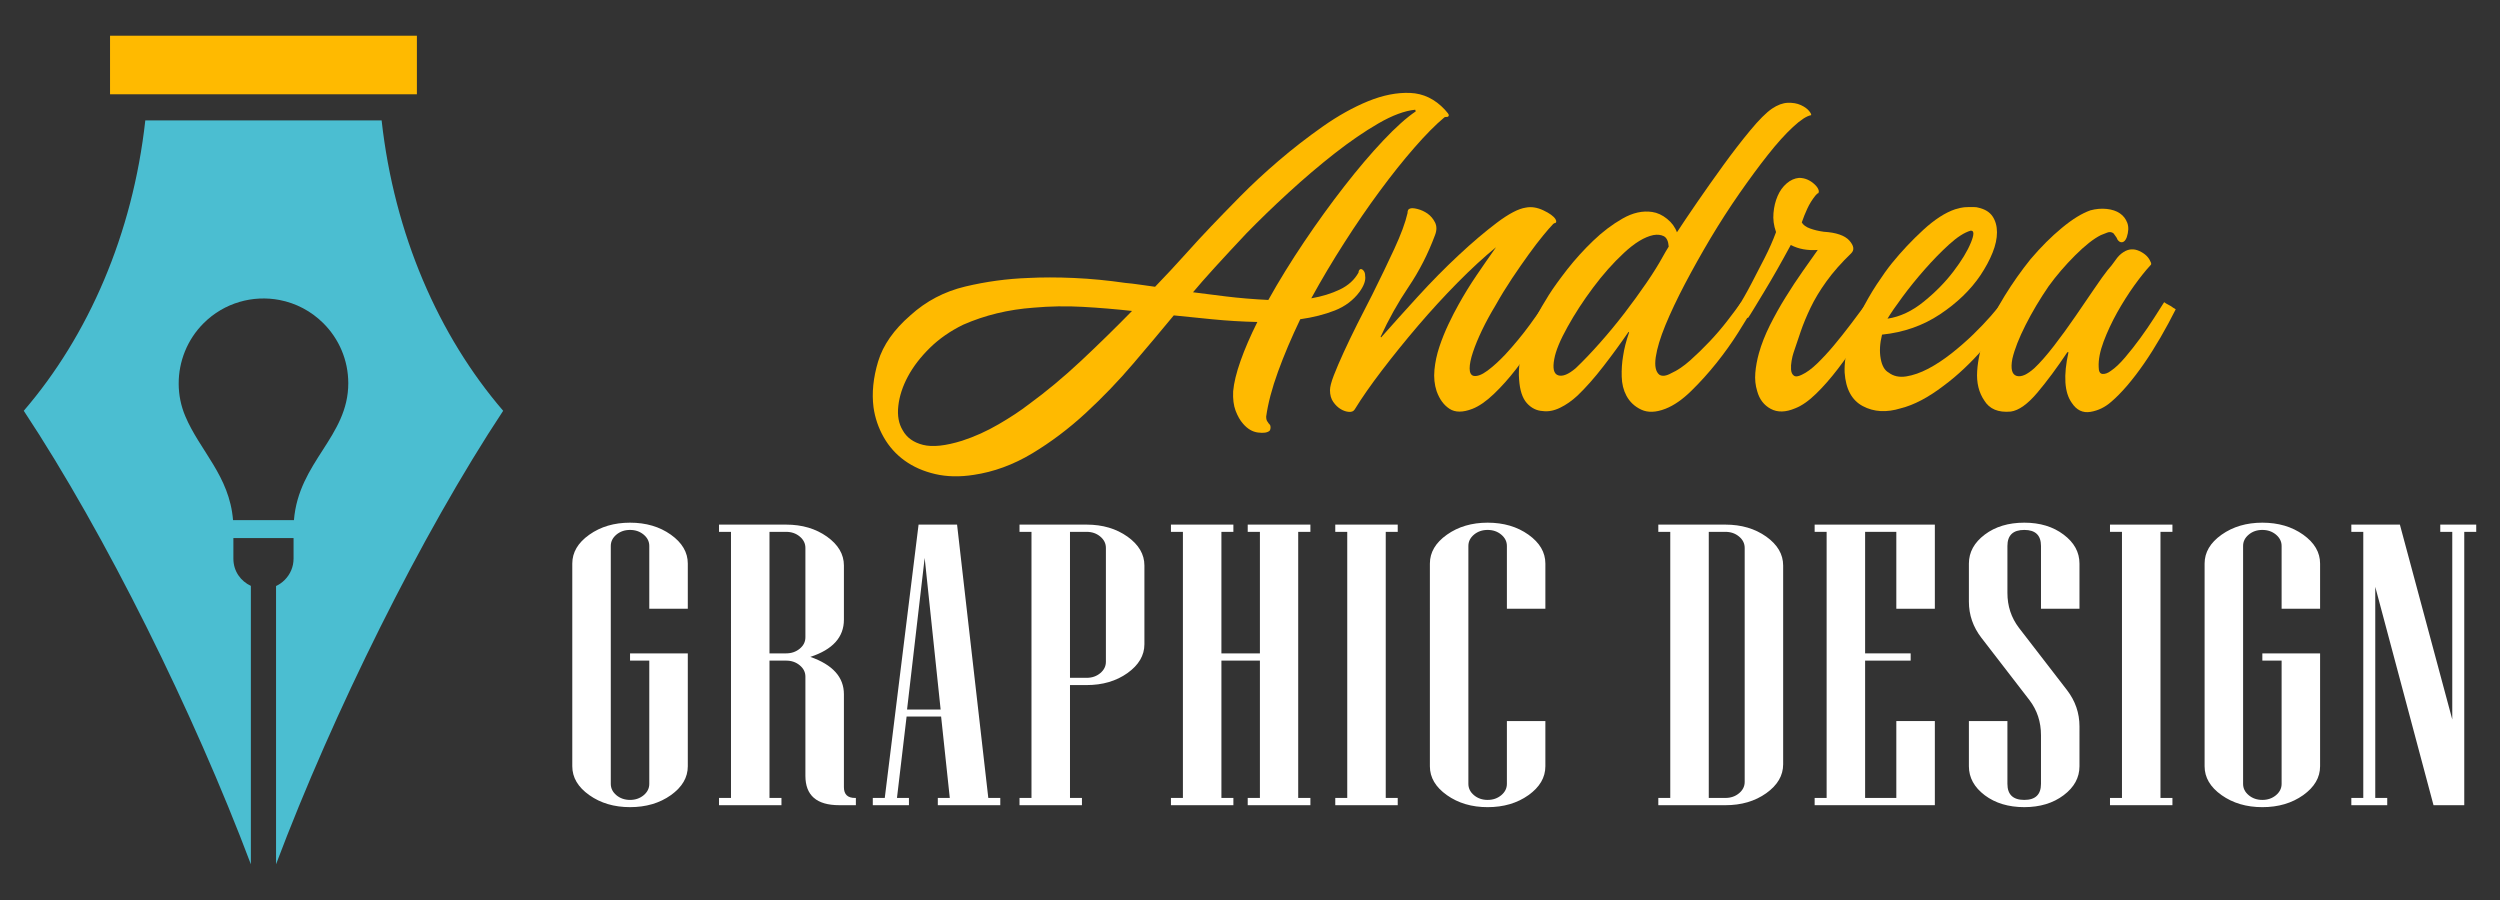 <?xml version="1.0" encoding="utf-8"?>
<!-- Generator: Adobe Illustrator 16.0.0, SVG Export Plug-In . SVG Version: 6.00 Build 0)  -->
<!DOCTYPE svg PUBLIC "-//W3C//DTD SVG 1.1//EN" "http://www.w3.org/Graphics/SVG/1.1/DTD/svg11.dtd">
<svg version="1.1" id="Calque_1" xmlns="http://www.w3.org/2000/svg" xmlns:xlink="http://www.w3.org/1999/xlink" x="0px" y="0px"
	 width="175px" height="63px" viewBox="0 0 175 63" enable-background="new 0 0 175 63" xml:space="preserve">
<rect x="0" y="0" width="175" height="63" fill="#333333" stroke="none"/>
<g>
	<g>
		<g>
			<g>
				<path fill="#FFBA00" d="M101.335,8.18c-0.129,0-0.205,0.014-0.231,0.038c-0.616,0.514-1.315,1.22-2.097,2.118
					c-0.784,0.897-1.593,1.912-2.426,3.041c-0.834,1.129-1.662,2.335-2.482,3.618c-0.822,1.282-1.592,2.579-2.311,3.888
					c0.744-0.129,1.411-0.334,2.002-0.616c0.59-0.283,1.026-0.68,1.309-1.193c0-0.103,0.039-0.179,0.115-0.23
					c0.077-0.026,0.154,0.006,0.231,0.097c0.077,0.089,0.115,0.21,0.115,0.363c0.052,0.31-0.076,0.681-0.385,1.117
					c-0.437,0.591-1.014,1.026-1.731,1.31c-0.72,0.283-1.528,0.488-2.426,0.615c-0.616,1.284-1.136,2.509-1.559,3.676
					c-0.424,1.169-0.7,2.214-0.827,3.138c0,0.18,0.037,0.308,0.115,0.385c0.025,0.051,0.063,0.103,0.114,0.153
					c0.052,0.052,0.077,0.116,0.077,0.194c0,0.129-0.025,0.218-0.077,0.269c-0.153,0.127-0.423,0.167-0.808,0.115
					c-0.385-0.051-0.731-0.255-1.04-0.616c-0.205-0.23-0.378-0.534-0.52-0.905c-0.141-0.37-0.198-0.827-0.173-1.365
					c0.052-0.59,0.225-1.303,0.52-2.136c0.295-0.834,0.687-1.74,1.174-2.715c-1.077-0.025-2.136-0.089-3.175-0.192
					c-1.039-0.103-1.932-0.191-2.675-0.27c-0.848,1.027-1.79,2.149-2.83,3.368c-1.039,1.22-2.15,2.375-3.33,3.465
					s-2.431,2.033-3.752,2.829c-1.322,0.794-2.689,1.294-4.101,1.503c-0.975,0.151-1.873,0.132-2.694-0.06s-1.533-0.507-2.136-0.943
					s-1.092-0.981-1.463-1.635c-0.371-0.655-0.609-1.354-0.713-2.098c-0.127-1.002-0.019-2.072,0.327-3.216
					c0.347-1.142,1.098-2.212,2.252-3.214c1.104-1.002,2.387-1.673,3.85-2.021c1.463-0.347,2.926-0.545,4.389-0.597
					c0.975-0.051,2.046-0.051,3.214,0c1.168,0.052,2.367,0.167,3.599,0.346c0.309,0.027,0.636,0.064,0.982,0.116
					c0.346,0.052,0.712,0.103,1.097,0.154c0.744-0.771,1.443-1.521,2.098-2.252s1.264-1.392,1.829-1.982
					c0.513-0.539,1.179-1.226,2.001-2.06c0.821-0.834,1.726-1.675,2.714-2.521s2.021-1.648,3.099-2.406
					c1.078-0.756,2.137-1.346,3.176-1.771c1.039-0.423,2.021-0.616,2.944-0.577c0.925,0.039,1.733,0.431,2.426,1.175
					c0.051,0.052,0.121,0.135,0.211,0.249C101.443,8.046,101.438,8.129,101.335,8.18z M67.345,30.852
					c0.873-0.283,1.727-0.668,2.561-1.155c0.834-0.485,1.532-0.948,2.098-1.385c1.232-0.899,2.457-1.918,3.677-3.06
					c1.218-1.141,2.405-2.304,3.561-3.485c-1.155-0.128-2.305-0.224-3.445-0.287c-1.143-0.065-2.291-0.045-3.445,0.057
					c-1.771,0.129-3.413,0.527-4.928,1.193c-0.897,0.438-1.674,0.976-2.328,1.617s-1.168,1.308-1.54,2.002
					c-0.372,0.692-0.597,1.379-0.673,2.06c-0.078,0.68,0.025,1.25,0.308,1.713c0.282,0.512,0.757,0.853,1.424,1.019
					C65.28,31.308,66.19,31.212,67.345,30.852z M99.103,7.796L99.063,7.68c-0.744,0.076-1.604,0.396-2.579,0.961
					c-0.976,0.565-1.995,1.265-3.06,2.099c-1.066,0.835-2.137,1.746-3.215,2.734c-1.077,0.986-2.065,1.943-2.964,2.866
					c-0.821,0.872-1.559,1.669-2.213,2.386c-0.654,0.72-1.161,1.297-1.521,1.733c0.59,0.076,1.353,0.172,2.29,0.289
					c0.937,0.115,1.932,0.198,2.983,0.249c0.744-1.334,1.578-2.687,2.502-4.061c0.924-1.372,1.86-2.669,2.811-3.888
					c0.948-1.219,1.86-2.291,2.732-3.215S98.46,8.23,99.103,7.796z"/>
				<path fill="#FFBA00" d="M108.879,15.609c-0.075,0-0.154,0.051-0.23,0.153c-0.129,0.129-0.341,0.372-0.636,0.732
					c-0.295,0.358-0.63,0.794-1.001,1.309c-0.371,0.513-0.763,1.078-1.174,1.692c-0.41,0.616-0.796,1.245-1.155,1.887
					c-0.358,0.591-0.673,1.169-0.942,1.731c-0.27,0.565-0.481,1.078-0.635,1.54c-0.154,0.462-0.231,0.842-0.231,1.136
					c0,0.295,0.09,0.47,0.27,0.521c0.256,0.051,0.584-0.071,0.981-0.366c0.396-0.295,0.815-0.675,1.251-1.137
					c0.615-0.667,1.187-1.359,1.714-2.078c0.525-0.717,0.89-1.243,1.094-1.577l0.771,0.5c-0.386,0.642-0.821,1.328-1.308,2.06
					c-0.489,0.731-0.988,1.431-1.501,2.099c-0.515,0.666-1.041,1.257-1.579,1.77c-0.538,0.514-1.04,0.858-1.5,1.038
					c-0.668,0.258-1.201,0.258-1.598,0c-0.398-0.255-0.7-0.666-0.904-1.23c-0.155-0.463-0.206-0.963-0.155-1.501
					c0.052-0.54,0.167-1.079,0.347-1.618c0.18-0.538,0.392-1.064,0.635-1.576c0.244-0.515,0.481-0.976,0.713-1.387
					c0.385-0.692,0.795-1.359,1.231-2.003c0.436-0.641,0.897-1.308,1.386-1.999c-0.847,0.691-1.745,1.52-2.694,2.48
					c-0.949,0.964-1.873,1.97-2.771,3.022c-0.898,1.054-1.738,2.092-2.521,3.118c-0.783,1.027-1.419,1.938-1.905,2.732
					c-0.078,0.129-0.213,0.188-0.405,0.174c-0.192-0.012-0.385-0.078-0.577-0.192c-0.192-0.115-0.366-0.282-0.52-0.5
					c-0.154-0.218-0.231-0.494-0.231-0.828c0-0.229,0.091-0.579,0.27-1.039c0.18-0.461,0.41-1.002,0.692-1.617
					c0.283-0.615,0.598-1.271,0.943-1.962c0.347-0.694,0.7-1.387,1.06-2.079c0.563-1.13,1.077-2.194,1.539-3.196
					c0.462-0.999,0.771-1.834,0.924-2.501c0-0.18,0.052-0.281,0.154-0.309c0.102-0.051,0.282-0.045,0.538,0.02
					c0.257,0.064,0.494,0.174,0.713,0.326c0.217,0.155,0.391,0.361,0.52,0.617c0.128,0.257,0.128,0.552,0,0.886
					c-0.487,1.309-1.104,2.515-1.848,3.618s-1.399,2.271-1.963,3.503l0.038,0.039c0.771-0.872,1.629-1.829,2.579-2.868
					c0.949-1.04,1.898-2.001,2.849-2.888c0.949-0.886,1.841-1.643,2.675-2.272c0.835-0.628,1.507-0.98,2.021-1.056
					c0.386-0.078,0.796-0.015,1.233,0.191c0.436,0.206,0.717,0.41,0.846,0.615C108.955,15.468,108.955,15.559,108.879,15.609z"/>
				<path fill="#FFBA00" d="M114.037,23.269l-0.04-0.037c-0.563,0.819-1.153,1.629-1.77,2.423c-0.615,0.797-1.22,1.479-1.808,2.042
					c-0.387,0.358-0.791,0.642-1.214,0.846c-0.422,0.206-0.828,0.283-1.213,0.231c-0.435-0.025-0.808-0.213-1.116-0.559
					s-0.486-0.891-0.538-1.636c-0.077-0.847,0.083-1.783,0.48-2.81c0.399-1.025,0.931-2.066,1.599-3.118
					c0.307-0.487,0.737-1.083,1.287-1.791c0.554-0.704,1.157-1.371,1.812-2c0.652-0.629,1.34-1.148,2.06-1.56
					c0.718-0.41,1.41-0.564,2.077-0.462c0.36,0.052,0.707,0.211,1.04,0.48c0.334,0.269,0.563,0.585,0.692,0.943
					c0.334-0.513,0.796-1.199,1.386-2.06c0.591-0.858,1.206-1.731,1.849-2.617c0.64-0.885,1.27-1.7,1.886-2.444
					c0.614-0.743,1.128-1.258,1.539-1.538c0.385-0.259,0.751-0.392,1.097-0.406c0.349-0.012,0.649,0.04,0.906,0.155
					c0.255,0.114,0.447,0.251,0.576,0.403c0.129,0.154,0.179,0.257,0.153,0.309c-0.306,0.051-0.729,0.327-1.271,0.828
					c-0.538,0.499-1.122,1.146-1.75,1.943c-0.63,0.796-1.296,1.7-2.003,2.714c-0.704,1.013-1.378,2.06-2.021,3.137
					c-0.641,1.078-1.237,2.145-1.79,3.194c-0.551,1.053-1.007,2.016-1.366,2.888c-0.357,0.872-0.583,1.616-0.674,2.232
					c-0.089,0.616-0.006,1.026,0.252,1.231c0.205,0.129,0.486,0.091,0.847-0.114c0.408-0.18,0.846-0.476,1.308-0.885
					c0.462-0.412,0.916-0.854,1.367-1.33c0.449-0.474,0.865-0.961,1.251-1.464c0.386-0.499,0.706-0.929,0.962-1.287l0.77,0.5
					c-0.231,0.411-0.564,0.962-1.002,1.655c-0.436,0.691-0.937,1.392-1.499,2.098c-0.566,0.705-1.154,1.36-1.772,1.962
					c-0.615,0.604-1.218,1.021-1.809,1.251c-0.666,0.258-1.23,0.277-1.691,0.059c-0.464-0.217-0.809-0.545-1.041-0.98
					c-0.205-0.386-0.313-0.828-0.326-1.328c-0.015-0.5,0.018-0.982,0.096-1.444C113.691,24.41,113.832,23.86,114.037,23.269z
					 M108.802,25.116c-0.129,0.668-0.04,1.053,0.269,1.155c0.31,0.103,0.72-0.063,1.233-0.5c0.539-0.515,1.102-1.103,1.692-1.772
					c0.592-0.666,1.161-1.358,1.716-2.077c0.549-0.718,1.063-1.425,1.538-2.118c0.476-0.692,0.865-1.322,1.174-1.886
					c0.051-0.101,0.109-0.204,0.174-0.308c0.063-0.103,0.133-0.218,0.212-0.347c-0.027-0.385-0.143-0.627-0.348-0.732
					c-0.205-0.101-0.448-0.127-0.729-0.075c-0.618,0.128-1.305,0.546-2.061,1.251c-0.759,0.705-1.475,1.514-2.155,2.426
					c-0.682,0.909-1.277,1.828-1.79,2.751C109.211,23.809,108.905,24.553,108.802,25.116z"/>
				<path fill="#FFBA00" d="M129.588,17.726c-0.692,0.668-1.271,1.322-1.732,1.963c-0.463,0.642-0.834,1.258-1.115,1.848
					c-0.283,0.59-0.515,1.149-0.694,1.675c-0.181,0.526-0.346,1.021-0.501,1.483c-0.05,0.152-0.097,0.339-0.134,0.558
					c-0.038,0.218-0.052,0.424-0.038,0.616c0.013,0.192,0.075,0.333,0.191,0.421c0.116,0.092,0.301,0.072,0.559-0.057
					c0.334-0.153,0.693-0.416,1.079-0.789c0.384-0.372,0.774-0.794,1.174-1.271c0.396-0.475,0.793-0.975,1.191-1.5
					c0.397-0.526,0.776-1.034,1.137-1.521l0.771,0.5c-0.412,0.642-0.861,1.335-1.348,2.078c-0.487,0.746-0.981,1.443-1.482,2.098
					s-1.007,1.233-1.521,1.733c-0.513,0.5-1,0.841-1.462,1.02c-0.667,0.283-1.238,0.295-1.714,0.037
					c-0.473-0.255-0.787-0.666-0.943-1.23c-0.128-0.411-0.172-0.841-0.134-1.291c0.038-0.447,0.122-0.903,0.25-1.365
					c0.179-0.642,0.438-1.295,0.77-1.963c0.336-0.666,0.699-1.322,1.1-1.963c0.396-0.642,0.794-1.244,1.192-1.811
					c0.396-0.563,0.749-1.063,1.059-1.5c-0.72,0.051-1.348-0.063-1.888-0.348c-0.334,0.617-0.661,1.208-0.981,1.771
					c-0.321,0.564-0.623,1.077-0.904,1.54c-0.282,0.461-0.519,0.853-0.711,1.173c-0.193,0.32-0.328,0.534-0.406,0.636l-0.808-0.577
					c0.385-0.617,0.745-1.243,1.077-1.887c0.284-0.539,0.584-1.123,0.905-1.752c0.32-0.627,0.582-1.224,0.79-1.789v-0.039
					c-0.153-0.435-0.213-0.871-0.173-1.308c0.037-0.437,0.134-0.834,0.288-1.192c0.154-0.359,0.366-0.655,0.635-0.886
					c0.27-0.231,0.56-0.36,0.866-0.386c0.204,0,0.397,0.038,0.578,0.115c0.178,0.078,0.339,0.18,0.479,0.309
					c0.143,0.128,0.239,0.249,0.288,0.365c0.052,0.115,0.052,0.212,0,0.289c-0.049,0-0.113,0.051-0.192,0.153
					c-0.229,0.284-0.422,0.59-0.575,0.924s-0.283,0.654-0.386,0.963c0.103,0.18,0.295,0.321,0.578,0.423
					c0.281,0.104,0.603,0.181,0.961,0.23c0.872,0.053,1.47,0.258,1.791,0.616C129.773,17.199,129.819,17.495,129.588,17.726z"/>
				<path fill="#FFBA00" d="M131.742,23.424c-0.153,0.615-0.186,1.174-0.095,1.673c0.089,0.501,0.275,0.828,0.557,0.982
					c0.334,0.256,0.744,0.346,1.232,0.27c0.487-0.077,1.001-0.257,1.54-0.538c0.538-0.284,1.082-0.643,1.637-1.079
					c0.55-0.435,1.056-0.878,1.52-1.328c0.461-0.449,0.872-0.879,1.231-1.289c0.358-0.411,0.616-0.731,0.771-0.962l0.729,0.5
					c-0.256,0.411-0.56,0.854-0.905,1.328s-0.725,0.95-1.134,1.424c-0.41,0.475-0.855,0.937-1.329,1.386
					c-0.475,0.449-0.957,0.854-1.443,1.213c-1.077,0.822-2.077,1.348-3.002,1.578c-1.001,0.309-1.886,0.257-2.656-0.154
					c-0.769-0.409-1.193-1.193-1.271-2.348c-0.024-0.642,0.072-1.333,0.289-2.08c0.219-0.743,0.499-1.462,0.846-2.154
					c0.348-0.692,0.719-1.342,1.116-1.944c0.397-0.604,0.751-1.098,1.06-1.481c0.668-0.822,1.397-1.598,2.194-2.33
					c0.796-0.73,1.541-1.212,2.232-1.442c0.076-0.025,0.199-0.058,0.364-0.096c0.169-0.04,0.354-0.058,0.56-0.058
					c0.128,0,0.256,0,0.385,0c0.128,0,0.231,0.013,0.307,0.039c0.463,0.103,0.796,0.307,1.002,0.613
					c0.206,0.309,0.309,0.682,0.309,1.117c0,0.438-0.103,0.913-0.309,1.425c-0.206,0.515-0.488,1.038-0.846,1.577
					c-0.692,1.027-1.637,1.939-2.83,2.733C134.611,22.794,133.257,23.269,131.742,23.424z M137.941,16.147
					c-0.438,0.129-0.938,0.449-1.502,0.963c-0.566,0.515-1.13,1.092-1.693,1.732c-0.565,0.641-1.086,1.282-1.56,1.925
					c-0.476,0.641-0.828,1.154-1.06,1.539c0.873-0.129,1.719-0.525,2.541-1.193c0.821-0.666,1.515-1.374,2.078-2.118
					c0.565-0.742,0.97-1.41,1.213-2C138.203,16.404,138.196,16.122,137.941,16.147z"/>
				<path fill="#FFBA00" d="M147.063,16.456c-0.514,0.256-1.115,0.731-1.808,1.424c-0.694,0.693-1.31,1.411-1.85,2.156
					c-0.615,0.897-1.153,1.803-1.614,2.713c-0.462,0.913-0.771,1.7-0.926,2.367c-0.129,0.694-0.032,1.092,0.289,1.194
					c0.32,0.103,0.737-0.078,1.252-0.539c0.408-0.386,0.87-0.911,1.385-1.579c0.513-0.667,1.007-1.347,1.481-2.039
					c0.476-0.694,0.918-1.342,1.329-1.944c0.411-0.604,0.718-1.033,0.924-1.29c0.203-0.229,0.391-0.467,0.56-0.711
					c0.164-0.245,0.351-0.431,0.558-0.56c0.355-0.231,0.729-0.256,1.114-0.076c0.387,0.18,0.643,0.423,0.771,0.731
					c0.076,0.129,0.076,0.218,0,0.27c-0.334,0.359-0.713,0.834-1.137,1.423c-0.422,0.592-0.819,1.22-1.193,1.887
					c-0.373,0.669-0.687,1.343-0.943,2.021c-0.256,0.681-0.371,1.278-0.347,1.791c0,0.307,0.091,0.468,0.271,0.481
					c0.18,0.013,0.372-0.058,0.577-0.212c0.309-0.206,0.641-0.521,1.001-0.944c0.36-0.422,0.712-0.872,1.059-1.346
					c0.347-0.476,0.668-0.944,0.963-1.406c0.294-0.463,0.531-0.833,0.711-1.115c0.026,0.025,0.084,0.063,0.174,0.114
					c0.091,0.051,0.188,0.104,0.288,0.155c0.103,0.076,0.218,0.153,0.349,0.23c-0.336,0.667-0.688,1.321-1.061,1.964
					c-0.372,0.641-0.756,1.251-1.153,1.827c-0.398,0.577-0.798,1.096-1.193,1.56c-0.4,0.462-0.766,0.834-1.098,1.115
					c-0.437,0.387-0.923,0.623-1.462,0.713c-0.541,0.09-0.976-0.122-1.311-0.635c-0.514-0.718-0.59-1.9-0.229-3.542h-0.078
					c-0.718,1.078-1.418,2.021-2.098,2.829c-0.681,0.808-1.303,1.251-1.867,1.328c-0.873,0.078-1.486-0.179-1.847-0.77
					c-0.386-0.563-0.553-1.25-0.501-2.06c0.051-0.809,0.243-1.662,0.576-2.559c0.335-0.899,0.784-1.804,1.35-2.714
					c0.562-0.912,1.167-1.765,1.807-2.561c0.719-0.846,1.449-1.578,2.196-2.194c0.743-0.616,1.411-1.025,2.002-1.231
					c0.385-0.103,0.763-0.135,1.134-0.097c0.372,0.039,0.68,0.141,0.925,0.309c0.244,0.166,0.416,0.391,0.521,0.674
					c0.103,0.282,0.086,0.614-0.04,1c-0.076,0.206-0.18,0.321-0.309,0.347c-0.128,0.025-0.244-0.039-0.346-0.192
					c-0.024-0.077-0.064-0.147-0.116-0.211c-0.052-0.064-0.101-0.135-0.152-0.213c-0.129-0.102-0.277-0.122-0.442-0.058
					C147.338,16.347,147.192,16.404,147.063,16.456z"/>
			</g>
		</g>
		<g>
			<path fill="#FFFFFF" d="M48.146,53.64c0,0.784-0.395,1.456-1.184,2.02C46.173,56.22,45.22,56.5,44.103,56.5
				c-1.106,0-2.058-0.28-2.851-0.841c-0.796-0.563-1.192-1.235-1.192-2.02V39.45c0-0.785,0.396-1.459,1.192-2.021
				c0.793-0.562,1.744-0.842,2.851-0.842c1.117,0,2.07,0.28,2.859,0.842c0.789,0.563,1.184,1.236,1.184,2.021v3.163h-2.696v-4.396
				c0-0.31-0.131-0.573-0.394-0.794c-0.264-0.219-0.581-0.328-0.953-0.328c-0.373,0-0.69,0.109-0.954,0.328
				c-0.262,0.221-0.394,0.484-0.394,0.794v16.654c0,0.31,0.132,0.575,0.394,0.795c0.264,0.218,0.581,0.328,0.954,0.328
				c0.372,0,0.689-0.11,0.953-0.328c0.263-0.22,0.394-0.485,0.394-0.795v-8.628h-1.347v-0.507h4.043V53.64z"/>
			<path fill="#FFFFFF" d="M59.912,56.363h-1.167c-1.578,0-2.367-0.685-2.367-2.055v-6.943c0-0.31-0.131-0.574-0.394-0.792
				c-0.264-0.221-0.581-0.33-0.953-0.33h-1.167v9.613h0.838v0.507h-4.371v-0.507h0.838V37.229h-0.838v-0.506h4.7
				c1.117,0,2.07,0.283,2.858,0.842c0.789,0.563,1.185,1.236,1.185,2.021v3.793c0,1.223-0.784,2.092-2.351,2.603
				c1.566,0.548,2.351,1.42,2.351,2.616v6.504c0,0.504,0.257,0.754,0.772,0.754h0.065V56.363z M56.378,44.612v-6.258
				c0-0.311-0.131-0.575-0.394-0.796c-0.264-0.219-0.581-0.329-0.953-0.329h-1.167v8.507h1.167c0.372,0,0.689-0.111,0.953-0.329
				C56.247,45.188,56.378,44.924,56.378,44.612z"/>
			<path fill="#FFFFFF" d="M70.019,56.363h-4.372v-0.507h0.838l-0.607-5.697h-2.416l-0.674,5.697h0.838v0.507h-2.53v-0.507h0.838
				l2.366-19.133h2.695l2.186,19.133h0.839V56.363z M65.844,49.667l-1.117-10.613l-1.233,10.613H65.844z"/>
			<path fill="#FFFFFF" d="M80.109,45.093c0,0.785-0.396,1.457-1.184,2.021c-0.788,0.56-1.742,0.841-2.86,0.841h-1.166v7.902h0.837
				v0.507h-4.37v-0.507h0.838V37.229h-0.838v-0.506h4.699c1.118,0,2.072,0.283,2.86,0.842c0.788,0.563,1.184,1.236,1.184,2.021
				V45.093z M77.413,46.325v-7.971c0-0.311-0.131-0.575-0.394-0.796c-0.264-0.219-0.581-0.329-0.954-0.329h-1.166v10.219h1.166
				c0.373,0,0.69-0.108,0.954-0.328C77.282,46.9,77.413,46.635,77.413,46.325z"/>
			<path fill="#FFFFFF" d="M91.728,56.363H87.34v-0.507h0.854v-9.613h-2.695v9.613h0.838v0.507h-4.371v-0.507h0.838V37.229h-0.838
				v-0.506h4.371v0.506h-0.838v8.507h2.695v-8.507H87.34v-0.506h4.388v0.506h-0.854v18.627h0.854V56.363z"/>
			<path fill="#FFFFFF" d="M97.841,56.363h-4.372v-0.507h0.838V37.229h-0.838v-0.506h4.372v0.506h-0.839v18.627h0.839V56.363z"/>
			<path fill="#FFFFFF" d="M108.176,53.64c0,0.784-0.394,1.456-1.182,2.02c-0.789,0.561-1.744,0.841-2.86,0.841
				c-1.106,0-2.058-0.28-2.851-0.841c-0.795-0.563-1.191-1.235-1.191-2.02V39.45c0-0.785,0.396-1.459,1.191-2.021
				c0.793-0.562,1.744-0.842,2.851-0.842c1.116,0,2.071,0.28,2.86,0.842c0.788,0.563,1.182,1.236,1.182,2.021v3.163h-2.694v-4.396
				c0-0.31-0.132-0.573-0.395-0.794c-0.263-0.219-0.58-0.328-0.953-0.328s-0.69,0.109-0.954,0.328
				c-0.262,0.221-0.394,0.484-0.394,0.794v16.654c0,0.31,0.132,0.575,0.394,0.795c0.264,0.218,0.581,0.328,0.954,0.328
				s0.69-0.11,0.953-0.328c0.263-0.22,0.395-0.485,0.395-0.795v-4.396h2.694V53.64z"/>
			<path fill="#FFFFFF" d="M124.821,53.502c0,0.785-0.394,1.458-1.181,2.021c-0.789,0.562-1.742,0.841-2.861,0.841h-4.697v-0.507
				h0.837V37.229h-0.837v-0.506h4.697c1.119,0,2.072,0.283,2.861,0.842c0.787,0.563,1.181,1.236,1.181,2.021V53.502z
				 M122.128,54.734v-16.38c0-0.311-0.131-0.575-0.395-0.796c-0.263-0.219-0.581-0.329-0.954-0.329h-1.165v18.627h1.165
				c0.373,0,0.691-0.11,0.954-0.328C121.997,55.309,122.128,55.044,122.128,54.734z"/>
			<path fill="#FFFFFF" d="M135.439,56.363h-8.414v-0.507h0.839V37.229h-0.839v-0.506h8.414v5.89h-2.696v-5.384h-2.185v8.507h3.188
				v0.507h-3.188v9.613h2.185v-5.382h2.696V56.363z"/>
			<path fill="#FFFFFF" d="M145.563,53.64c0,0.792-0.368,1.469-1.109,2.026c-0.738,0.556-1.656,0.834-2.754,0.834
				c-1.104,0-2.029-0.278-2.769-0.834c-0.737-0.558-1.108-1.234-1.108-2.026v-3.165h2.696v4.396c0,0.748,0.394,1.123,1.181,1.123
				c0.779,0,1.169-0.375,1.169-1.123v-3.41c0-0.931-0.27-1.749-0.806-2.452l-3.369-4.369c-0.581-0.757-0.871-1.599-0.871-2.519
				V39.45c0-0.795,0.371-1.471,1.108-2.027c0.739-0.558,1.664-0.836,2.769-0.836c1.098,0,2.016,0.278,2.754,0.836
				c0.741,0.557,1.109,1.232,1.109,2.027v3.163h-2.694v-4.396c0-0.749-0.39-1.122-1.169-1.122c-0.787,0-1.181,0.373-1.181,1.122
				v3.287c0,0.923,0.268,1.734,0.803,2.439l3.37,4.367c0.581,0.758,0.871,1.604,0.871,2.534V53.64z"/>
			<path fill="#FFFFFF" d="M152.07,56.363h-4.371v-0.507h0.839V37.229h-0.839v-0.506h4.371v0.506h-0.837v18.627h0.837V56.363z"/>
			<path fill="#FFFFFF" d="M162.406,53.64c0,0.784-0.394,1.456-1.181,2.02c-0.791,0.561-1.742,0.841-2.861,0.841
				c-1.106,0-2.058-0.28-2.853-0.841c-0.794-0.563-1.189-1.235-1.189-2.02V39.45c0-0.785,0.396-1.459,1.189-2.021
				c0.795-0.562,1.746-0.842,2.853-0.842c1.119,0,2.07,0.28,2.861,0.842c0.787,0.563,1.181,1.236,1.181,2.021v3.163h-2.693v-4.396
				c0-0.31-0.134-0.573-0.395-0.794c-0.265-0.219-0.581-0.328-0.954-0.328s-0.691,0.109-0.952,0.328
				c-0.266,0.221-0.395,0.484-0.395,0.794v16.654c0,0.31,0.129,0.575,0.395,0.795c0.261,0.218,0.579,0.328,0.952,0.328
				s0.689-0.11,0.954-0.328c0.261-0.22,0.395-0.485,0.395-0.795v-8.628h-1.349v-0.507h4.042V53.64z"/>
			<path fill="#FFFFFF" d="M173.336,37.229h-0.838v19.134h-2.152l-4.078-15.285v14.778h0.838v0.507h-2.513v-0.507h0.837V37.229
				h-0.837v-0.506h3.399l3.667,13.641V37.229h-0.84v-0.506h2.517V37.229z"/>
		</g>
	</g>
	<g>
		<path fill-rule="evenodd" clip-rule="evenodd" fill="#4BBED1" d="M19.932,40.593 M22.641,22.633
			c-0.868-0.869-1.938-1.412-3.059-1.631c-1.871-0.363-3.885,0.181-5.334,1.629c-1.141,1.141-1.747,2.678-1.74,4.236
			c0.002,0.764,0.152,1.533,0.461,2.263c1.026,2.435,3.093,4.181,3.344,7.281h4.263c0.329-4.088,3.804-5.839,3.804-9.584
			C24.379,25.188,23.714,23.705,22.641,22.633z M18.442,8.43h8.272c0.882,7.967,3.989,15.074,8.508,20.325
			C29.481,37.435,23.319,49.9,19.323,60.5V41.023c0.215-0.102,0.421-0.242,0.608-0.43c0.381-0.382,0.618-0.905,0.618-1.488v-1.438
			h-4.212v1.438c0,0.894,0.527,1.583,1.224,1.906V60.5C13.566,49.898,7.404,37.435,1.664,28.755
			C6.182,23.504,9.29,16.396,10.171,8.43H18.442z"/>
		<rect x="7.703" y="2.5" fill-rule="evenodd" clip-rule="evenodd" fill="#FFBA00" width="21.479" height="4.1"/>
	</g>
</g>
</svg>
